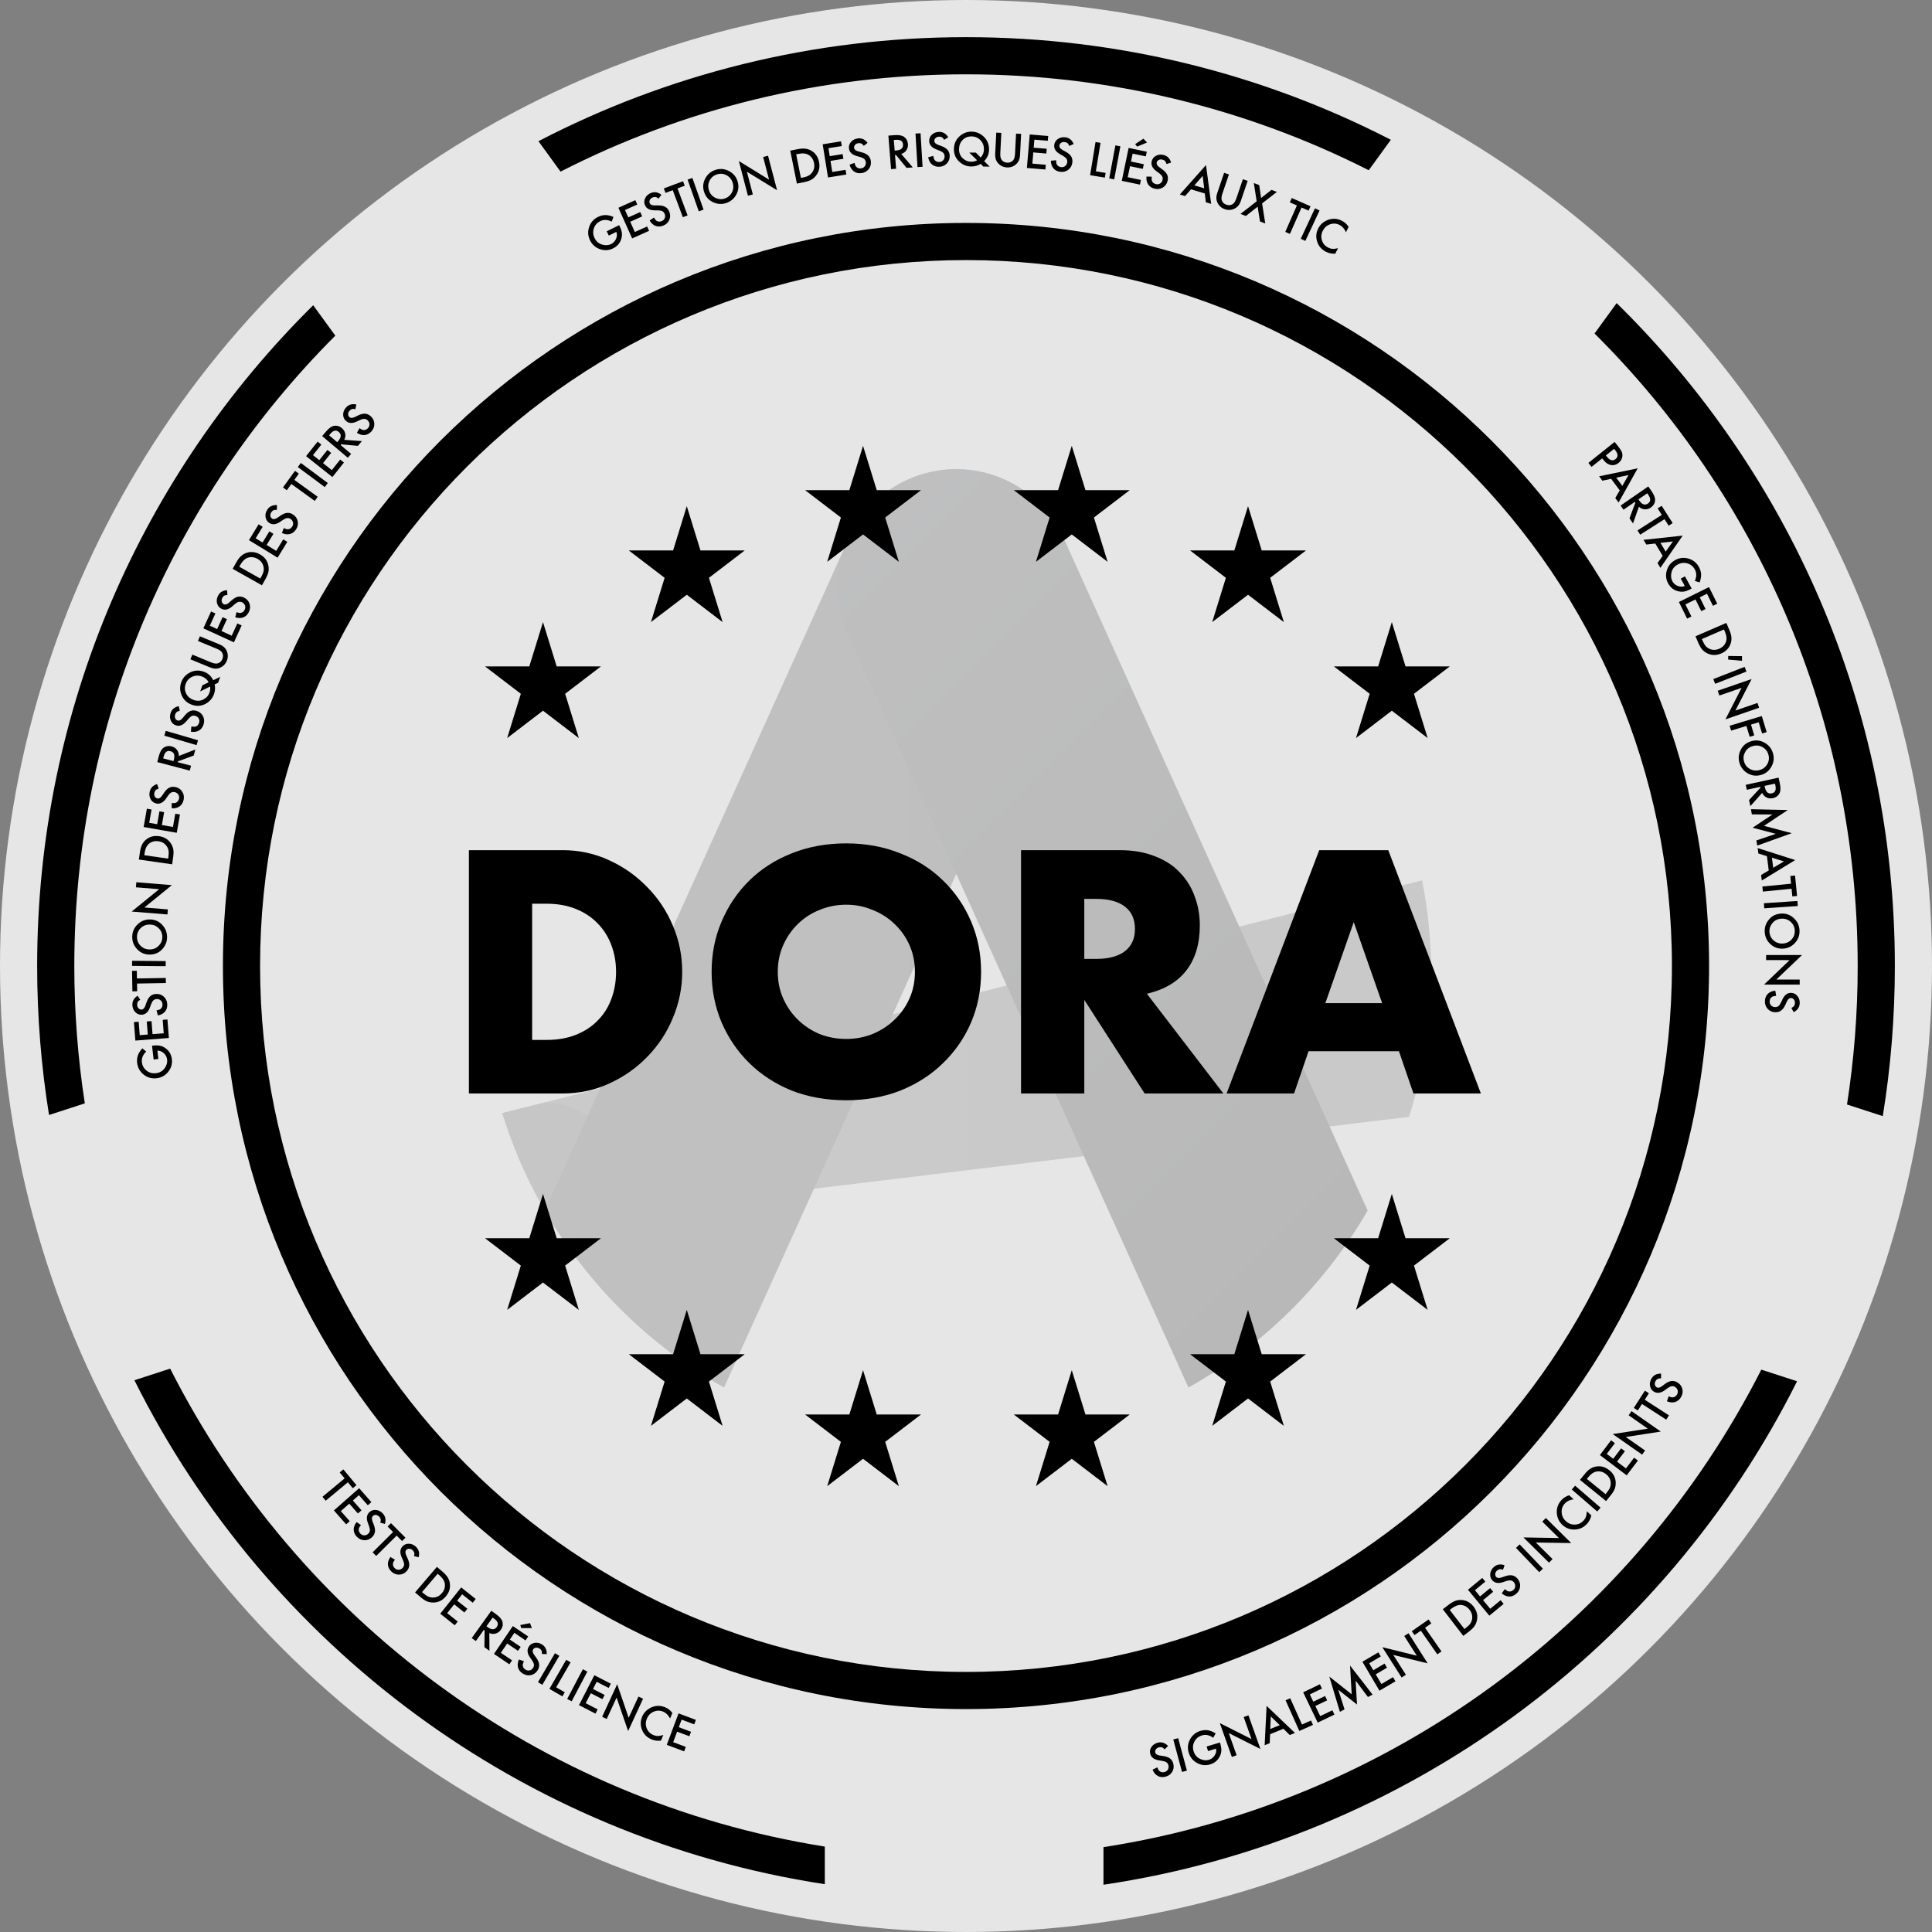 <svg xmlns="http://www.w3.org/2000/svg" width="350" height="350" viewBox="0 0 350 350" fill="none"><rect x="0" y="0" width="350" height="350" fill="#808080" stroke="none"/><circle opacity="0.8" cx="175" cy="175" r="175" fill="white"></circle><path d="M290.252 83.038L288.319 84.581L287.746 83.863L292.504 80.063L293.154 80.877C293.472 81.275 293.685 81.599 293.792 81.846C293.9 82.096 293.94 82.36 293.911 82.64C293.862 83.126 293.634 83.532 293.227 83.857C292.792 84.205 292.33 84.334 291.842 84.246C291.354 84.158 290.913 83.866 290.517 83.371L290.252 83.038ZM290.917 82.507L291.131 82.775C291.658 83.434 292.175 83.561 292.683 83.156C293.174 82.764 293.148 82.228 292.604 81.548L292.415 81.31L290.917 82.507ZM293.429 88.835L291.873 86.743L290.282 87.082L289.691 86.287L296.682 84.843L293.223 91.037L292.623 90.23L293.429 88.835ZM293.898 88.019L295.021 86.059L292.794 86.535L293.898 88.019ZM296.9 91.804L295.838 94.831L295.198 93.906L296.259 91.058L296.165 90.922L294.115 92.34L293.592 91.584L298.6 88.12L299.212 89.005C299.67 89.667 299.876 90.231 299.831 90.697C299.779 91.213 299.525 91.628 299.071 91.942C298.717 92.187 298.342 92.296 297.946 92.27C297.55 92.243 297.201 92.088 296.9 91.804ZM296.823 90.466L296.989 90.706C297.484 91.422 298.005 91.591 298.552 91.212C299.065 90.858 299.08 90.332 298.598 89.636L298.412 89.367L296.823 90.466ZM301.544 94.053L297.139 96.863L296.645 96.089L301.05 93.278L300.297 92.098L301.025 91.633L303.023 94.765L302.295 95.23L301.544 94.053ZM301.211 100.695L299.864 98.463L298.248 98.647L297.736 97.799L304.834 97.035L300.795 102.868L300.275 102.007L301.211 100.695ZM301.757 99.928L303.063 98.085L300.802 98.345L301.757 99.928ZM305.245 104.41L306.456 106.616L306.28 106.713C305.879 106.933 305.498 107.08 305.137 107.156C304.801 107.22 304.448 107.212 304.079 107.129C303.249 106.94 302.624 106.463 302.204 105.698C301.794 104.951 301.712 104.164 301.959 103.335C302.208 102.505 302.712 101.882 303.47 101.466C304.245 101.041 305.05 100.951 305.887 101.196C306.726 101.44 307.359 101.951 307.785 102.727C308.014 103.144 308.143 103.581 308.171 104.036C308.19 104.476 308.1 104.967 307.901 105.512L307.037 105.24C307.379 104.482 307.378 103.788 307.032 103.159C306.722 102.594 306.267 102.228 305.668 102.059C305.075 101.886 304.491 101.958 303.915 102.275C303.32 102.601 302.947 103.083 302.797 103.721C302.658 104.316 302.717 104.846 302.973 105.312C303.19 105.708 303.52 105.991 303.96 106.16C304.403 106.327 304.823 106.326 305.219 106.157L304.488 104.826L305.245 104.41ZM310.319 109.749L309.236 107.561L307.925 108.211L308.977 110.335L308.203 110.718L307.151 108.594L305.327 109.497L306.411 111.685L305.637 112.068L304.145 109.057L309.602 106.355L311.093 109.366L310.319 109.749ZM307.152 115.271L312.737 112.846L313.246 114.018C313.49 114.58 313.627 115.048 313.658 115.422C313.701 115.819 313.654 116.216 313.517 116.614C313.242 117.418 312.676 118.007 311.82 118.378C310.961 118.751 310.136 118.752 309.345 118.382C308.949 118.196 308.627 117.96 308.38 117.675C308.142 117.411 307.9 116.996 307.654 116.429L307.152 115.271ZM308.31 115.77L308.475 116.15C308.639 116.529 308.816 116.826 309.004 117.042C309.197 117.257 309.43 117.425 309.701 117.548C310.26 117.799 310.843 117.792 311.451 117.528C312.063 117.262 312.471 116.842 312.674 116.266C312.854 115.749 312.788 115.132 312.476 114.413L312.311 114.033L308.31 115.77ZM315.579 118.866L315.579 119.712L313.069 119.485L313.083 118.836L315.579 118.866ZM316.386 121.662L310.714 123.875L310.38 123.019L316.052 120.806L316.386 121.662ZM311.177 125.135L317.324 123.011L314.383 128.726L318.382 127.344L318.682 128.212L312.577 130.322L315.506 124.611L311.477 126.003L311.177 125.135ZM319.221 132.878L318.608 130.846L317.207 131.269L317.798 133.229L316.971 133.478L316.38 131.518L313.605 132.356L313.34 131.476L319.169 129.717L320.048 132.628L319.221 132.878ZM317.368 134.244C318.197 134.025 318.989 134.141 319.744 134.592C320.498 135.04 320.988 135.689 321.212 136.538C321.433 137.377 321.323 138.175 320.881 138.933C320.44 139.694 319.799 140.186 318.957 140.407C318.111 140.631 317.313 140.518 316.563 140.068C315.811 139.617 315.321 138.962 315.094 138.102C314.894 137.342 314.977 136.59 315.343 135.846C315.75 135.027 316.425 134.492 317.368 134.244ZM317.593 135.143C316.942 135.314 316.465 135.674 316.161 136.222C315.856 136.768 315.778 137.325 315.929 137.894C316.092 138.512 316.443 138.977 316.982 139.289C317.526 139.599 318.108 139.673 318.728 139.509C319.356 139.344 319.827 138.995 320.141 138.464C320.458 137.934 320.536 137.362 320.373 136.746C320.212 136.134 319.862 135.673 319.323 135.363C318.79 135.053 318.213 134.979 317.593 135.143ZM319.231 143.639L317.099 146.035L316.859 144.937L318.922 142.705L318.886 142.543L316.452 143.077L316.255 142.179L322.203 140.876L322.434 141.928C322.606 142.714 322.582 143.314 322.363 143.728C322.119 144.185 321.727 144.473 321.188 144.591C320.767 144.683 320.378 144.642 320.022 144.467C319.666 144.292 319.403 144.016 319.231 143.639ZM319.668 142.372L319.731 142.657C319.917 143.507 320.335 143.861 320.985 143.719C321.594 143.586 321.807 143.106 321.626 142.279L321.556 141.959L319.668 142.372ZM317.201 146.594L323.871 146.745L319.562 149.609L324.594 150.938L318.338 153.186L318.178 152.257L321.7 151.053L317.496 149.949L321.1 147.551L317.363 147.531L317.201 146.594ZM320.425 157.691L320.096 155.105L318.543 154.619L318.418 153.637L325.218 155.808L319.166 159.509L319.039 158.512L320.425 157.691ZM321.234 157.21L323.174 156.053L321.001 155.376L321.234 157.21ZM324.559 161.005L319.359 161.518L319.268 160.604L324.469 160.091L324.331 158.698L325.191 158.613L325.555 162.31L324.696 162.395L324.559 161.005ZM325.683 164.138L319.608 164.548L319.546 163.631L325.621 163.221L325.683 164.138ZM322.74 165.498C323.596 165.463 324.345 165.746 324.985 166.348C325.626 166.948 325.965 167.687 326.001 168.564C326.037 169.431 325.758 170.187 325.164 170.833C324.57 171.481 323.838 171.823 322.968 171.859C322.093 171.896 321.338 171.614 320.703 171.014C320.065 170.412 319.727 169.666 319.691 168.778C319.658 167.993 319.901 167.276 320.418 166.629C320.991 165.915 321.765 165.539 322.74 165.498ZM322.766 166.425C322.094 166.453 321.55 166.701 321.136 167.171C320.721 167.638 320.526 168.166 320.55 168.755C320.577 169.393 320.82 169.922 321.279 170.343C321.744 170.763 322.297 170.96 322.938 170.933C323.587 170.906 324.121 170.667 324.542 170.215C324.966 169.766 325.164 169.224 325.138 168.588C325.111 167.955 324.869 167.429 324.409 167.012C323.955 166.594 323.407 166.398 322.766 166.425ZM319.949 173.009L326.452 173.015L321.802 177.451L326.034 177.455L326.033 178.374L319.573 178.368L324.211 173.932L319.948 173.928L319.949 173.009ZM324.938 183.366L324.53 182.602C324.778 182.473 324.942 182.347 325.021 182.225C325.111 182.097 325.16 181.929 325.169 181.722C325.181 181.467 325.118 181.252 324.981 181.078C324.846 180.904 324.672 180.812 324.456 180.802C324.159 180.789 323.911 180.999 323.71 181.432L323.435 182.028C323.213 182.513 322.953 182.863 322.654 183.079C322.357 183.295 322 183.393 321.582 183.375C321.023 183.35 320.569 183.143 320.22 182.754C319.869 182.362 319.706 181.887 319.731 181.33C319.754 180.802 319.93 180.373 320.258 180.043C320.586 179.718 321.035 179.526 321.606 179.467L321.77 180.406C321.41 180.433 321.16 180.495 321.019 180.594C320.748 180.772 320.604 181.042 320.588 181.404C320.576 181.69 320.661 181.932 320.844 182.13C321.028 182.328 321.266 182.433 321.561 182.446C321.679 182.451 321.787 182.439 321.886 182.409C321.987 182.382 322.08 182.335 322.165 182.268C322.252 182.203 322.333 182.117 322.409 182.01C322.487 181.903 322.563 181.775 322.635 181.625L322.906 181.049C323.295 180.232 323.828 179.839 324.505 179.869C324.963 179.889 325.337 180.081 325.629 180.444C325.923 180.807 326.059 181.248 326.036 181.768C326.005 182.47 325.639 183.002 324.938 183.366Z" fill="black"></path><path d="M211.609 316.304L210.99 316.91C210.797 316.708 210.631 316.587 210.491 316.545C210.343 316.495 210.168 316.494 209.966 316.543C209.719 316.604 209.53 316.724 209.401 316.904C209.271 317.082 209.232 317.276 209.283 317.485C209.354 317.774 209.625 317.954 210.097 318.026L210.746 318.123C211.274 318.2 211.683 318.351 211.974 318.578C212.264 318.802 212.459 319.117 212.558 319.524C212.691 320.068 212.619 320.561 212.343 321.005C212.065 321.452 211.655 321.741 211.114 321.873C210.6 321.999 210.139 321.95 209.731 321.728C209.327 321.505 209.017 321.127 208.8 320.595L209.656 320.175C209.782 320.513 209.912 320.735 210.046 320.843C210.293 321.054 210.592 321.116 210.944 321.03C211.223 320.962 211.431 320.812 211.57 320.581C211.708 320.349 211.742 320.091 211.672 319.805C211.644 319.69 211.602 319.589 211.546 319.503C211.491 319.413 211.42 319.337 211.332 319.275C211.245 319.209 211.14 319.155 211.016 319.112C210.891 319.067 210.747 319.031 210.583 319.003L209.955 318.905C209.061 318.76 208.534 318.358 208.373 317.699C208.265 317.255 208.344 316.842 208.611 316.46C208.877 316.076 209.263 315.822 209.768 315.698C210.45 315.532 211.064 315.734 211.609 316.304ZM213.438 314.885L215.02 320.765L214.133 321.004L212.55 315.124L213.438 314.885ZM218.597 316.395L221.005 315.667L221.064 315.859C221.196 316.297 221.262 316.7 221.261 317.069C221.255 317.411 221.173 317.754 221.016 318.099C220.659 318.871 220.063 319.384 219.228 319.637C218.412 319.884 217.625 319.8 216.866 319.387C216.105 318.972 215.6 318.35 215.349 317.522C215.093 316.677 215.172 315.87 215.585 315.102C215.998 314.332 216.628 313.818 217.476 313.562C217.932 313.424 218.385 313.388 218.836 313.455C219.27 313.527 219.733 313.717 220.224 314.024L219.779 314.814C219.108 314.322 218.429 314.18 217.742 314.388C217.126 314.574 216.673 314.943 216.384 315.495C216.093 316.039 216.042 316.626 216.233 317.255C216.429 317.904 216.824 318.369 217.416 318.648C217.97 318.906 218.501 318.959 219.009 318.805C219.442 318.674 219.786 318.41 220.043 318.014C220.299 317.615 220.384 317.205 220.301 316.782L218.847 317.222L218.597 316.395ZM223.162 318.287L220.982 312.159L226.723 315.048L225.305 311.061L226.171 310.753L228.336 316.84L222.599 313.962L224.027 317.979L223.162 318.287ZM232.506 313.186L230.092 314.169L230.021 315.794L229.104 316.167L229.455 309.037L234.587 313.936L233.655 314.315L232.506 313.186ZM231.833 312.527L230.216 310.95L230.12 313.225L231.833 312.527ZM233.731 307.65L235.869 312.418L237.503 311.686L237.857 312.474L235.384 313.583L232.893 308.026L233.731 307.65ZM239.485 305.902L237.284 306.958L237.917 308.277L240.054 307.252L240.427 308.031L238.29 309.056L239.171 310.891L241.372 309.835L241.745 310.613L238.716 312.067L236.082 306.577L239.111 305.123L239.485 305.902ZM242.737 310.113L240.814 303.725L244.872 306.934L244.576 301.738L248.652 306.989L247.819 307.429L245.582 304.454L245.836 308.793L242.438 306.11L243.578 309.669L242.737 310.113ZM250.146 300.079L248.043 301.318L248.785 302.579L250.827 301.376L251.266 302.12L249.223 303.323L250.256 305.076L252.36 303.837L252.798 304.582L249.903 306.287L246.813 301.04L249.708 299.335L250.146 300.079ZM253.914 303.893L250.424 298.406L256.664 299.943L254.393 296.372L255.169 295.879L258.635 301.33L252.402 299.803L254.689 303.4L253.914 303.893ZM258.155 294.888L261.139 299.178L260.384 299.702L257.4 295.412L256.251 296.212L255.758 295.503L258.808 293.382L259.301 294.091L258.155 294.888ZM265.09 296.357L261.378 291.53L262.391 290.751C262.876 290.378 263.297 290.131 263.652 290.01C264.026 289.872 264.423 289.82 264.842 289.856C265.689 289.928 266.398 290.333 266.967 291.073C267.537 291.815 267.74 292.615 267.573 293.472C267.489 293.902 267.339 294.271 267.122 294.581C266.924 294.875 266.58 295.211 266.091 295.588L265.09 296.357ZM265.292 295.112L265.62 294.86C265.948 294.608 266.193 294.365 266.357 294.129C266.518 293.89 266.625 293.623 266.678 293.33C266.785 292.727 266.636 292.163 266.232 291.638C265.825 291.109 265.318 290.816 264.71 290.759C264.165 290.71 263.582 290.925 262.961 291.402L262.633 291.655L265.292 295.112ZM269.077 286.527L267.193 288.079L268.124 289.208L269.953 287.701L270.502 288.368L268.673 289.875L269.967 291.446L271.851 289.893L272.4 290.56L269.807 292.697L265.935 287.997L268.528 285.86L269.077 286.527ZM272.56 283.548L272.291 284.371C272.026 284.281 271.822 284.25 271.679 284.278C271.525 284.302 271.37 284.382 271.213 284.519C271.022 284.687 270.91 284.881 270.879 285.101C270.846 285.318 270.901 285.508 271.043 285.67C271.239 285.894 271.563 285.928 272.015 285.773L272.635 285.559C273.138 285.383 273.571 285.329 273.934 285.395C274.295 285.46 274.613 285.649 274.889 285.964C275.258 286.384 275.423 286.855 275.384 287.376C275.344 287.901 275.114 288.347 274.695 288.715C274.298 289.063 273.867 289.234 273.402 289.226C272.94 289.214 272.491 289.023 272.053 288.651L272.617 287.883C272.885 288.124 273.103 288.261 273.272 288.295C273.588 288.368 273.882 288.284 274.155 288.045C274.37 287.856 274.486 287.627 274.502 287.358C274.517 287.089 274.428 286.844 274.234 286.622C274.156 286.533 274.072 286.463 273.982 286.413C273.893 286.359 273.794 286.324 273.687 286.31C273.58 286.292 273.462 286.292 273.332 286.312C273.2 286.329 273.056 286.364 272.898 286.415L272.295 286.618C271.436 286.903 270.783 286.791 270.335 286.281C270.034 285.937 269.913 285.534 269.973 285.072C270.031 284.608 270.256 284.205 270.647 283.862C271.175 283.399 271.812 283.294 272.56 283.548ZM275.297 279.78L279.509 284.177L278.846 284.813L274.634 280.415L275.297 279.78ZM280.612 283.091L275.986 278.52L282.412 278.627L279.402 275.653L280.048 274.999L284.643 279.54L278.225 279.441L281.258 282.438L280.612 283.091ZM284.267 270.878L285.074 271.609C284.388 271.704 283.854 271.962 283.473 272.383C283.052 272.846 282.865 273.388 282.91 274.007C282.951 274.627 283.212 275.154 283.691 275.588C284.164 276.017 284.708 276.22 285.323 276.195C285.938 276.171 286.456 275.927 286.876 275.463C287.093 275.224 287.239 274.985 287.313 274.747C287.359 274.618 287.393 274.474 287.417 274.315C287.443 274.153 287.459 273.975 287.466 273.779L288.287 274.523C288.154 275.112 287.893 275.621 287.505 276.05C286.92 276.694 286.196 277.041 285.333 277.088C284.468 277.131 283.715 276.861 283.074 276.28C282.499 275.759 282.159 275.105 282.054 274.317C281.927 273.35 282.199 272.495 282.872 271.753C283.24 271.348 283.705 271.056 284.267 270.878ZM285.345 269.144L289.954 273.124L289.353 273.82L284.745 269.84L285.345 269.144ZM290.954 271.929L286.224 268.095L287.029 267.102C287.414 266.626 287.766 266.288 288.084 266.089C288.416 265.867 288.79 265.725 289.205 265.663C290.046 265.536 290.829 265.766 291.554 266.354C292.282 266.944 292.664 267.675 292.701 268.547C292.718 268.985 292.658 269.379 292.519 269.73C292.395 270.063 292.138 270.469 291.749 270.949L290.954 271.929ZM290.862 270.672L291.123 270.35C291.383 270.029 291.565 269.735 291.67 269.468C291.77 269.198 291.813 268.914 291.797 268.617C291.761 268.006 291.486 267.491 290.971 267.074C290.452 266.653 289.891 266.486 289.286 266.572C288.745 266.651 288.228 266.994 287.734 267.603L287.474 267.925L290.862 270.672ZM292.552 261.442L291.08 263.39L292.247 264.272L293.677 262.381L294.366 262.902L292.936 264.793L294.559 266.02L296.032 264.073L296.721 264.594L294.694 267.274L289.837 263.602L291.863 260.921L292.552 261.442ZM297.494 263.521L292.162 259.798L298.513 258.816L295.043 256.394L295.569 255.641L300.866 259.338L294.524 260.327L298.02 262.767L297.494 263.521ZM297.961 253.574L302.35 256.41L301.852 257.182L297.463 254.346L296.703 255.522L295.977 255.053L297.993 251.933L298.719 252.402L297.961 253.574ZM300.922 248.838L300.915 249.704C300.636 249.699 300.432 249.731 300.304 249.801C300.164 249.87 300.04 249.994 299.933 250.171C299.801 250.39 299.754 250.608 299.79 250.827C299.825 251.045 299.935 251.209 300.119 251.32C300.374 251.474 300.693 251.408 301.076 251.124L301.603 250.732C302.029 250.412 302.425 250.229 302.791 250.183C303.155 250.135 303.515 250.219 303.873 250.435C304.353 250.724 304.653 251.123 304.773 251.632C304.893 252.144 304.81 252.638 304.522 253.116C304.249 253.568 303.89 253.861 303.444 253.994C303.001 254.123 302.514 254.077 301.984 253.855L302.29 252.952C302.618 253.101 302.867 253.166 303.039 253.146C303.362 253.12 303.617 252.952 303.804 252.641C303.952 252.396 303.993 252.142 303.926 251.881C303.86 251.62 303.701 251.413 303.448 251.261C303.347 251.2 303.246 251.159 303.145 251.138C303.043 251.113 302.939 251.11 302.833 251.129C302.725 251.144 302.613 251.18 302.495 251.238C302.375 251.295 302.247 251.371 302.112 251.468L301.599 251.845C300.867 252.376 300.21 252.467 299.63 252.117C299.238 251.88 299.001 251.533 298.918 251.074C298.833 250.615 298.925 250.162 299.194 249.716C299.557 249.115 300.133 248.823 300.922 248.838Z" fill="black"></path><path d="M63.02 268.529L59.002 271.869L58.414 271.162L62.433 267.822L61.538 266.746L62.202 266.193L64.577 269.051L63.913 269.603L63.02 268.529ZM66.633 272.696L65.02 270.864L63.922 271.83L65.487 273.61L64.839 274.18L63.273 272.401L61.745 273.745L63.358 275.578L62.71 276.148L60.49 273.626L65.061 269.603L67.281 272.126L66.633 272.696ZM69.723 276.08L68.891 275.838C68.973 275.57 68.997 275.366 68.965 275.223C68.936 275.07 68.851 274.917 68.709 274.766C68.534 274.58 68.337 274.475 68.117 274.451C67.898 274.425 67.71 274.486 67.552 274.633C67.336 274.836 67.312 275.161 67.482 275.607L67.716 276.22C67.907 276.718 67.976 277.149 67.921 277.513C67.869 277.876 67.69 278.201 67.385 278.486C66.976 278.869 66.511 279.049 65.989 279.027C65.463 279.004 65.01 278.789 64.629 278.382C64.267 277.997 64.083 277.571 64.076 277.106C64.073 276.644 64.249 276.189 64.606 275.739L65.392 276.278C65.16 276.554 65.03 276.776 65.002 276.946C64.939 277.264 65.032 277.556 65.28 277.82C65.476 278.03 65.709 278.138 65.978 278.145C66.248 278.152 66.49 278.054 66.705 277.853C66.791 277.772 66.858 277.686 66.906 277.595C66.957 277.503 66.989 277.404 66.999 277.296C67.014 277.189 67.01 277.071 66.986 276.942C66.964 276.811 66.925 276.667 66.869 276.511L66.646 275.915C66.333 275.066 66.424 274.409 66.919 273.945C67.253 273.633 67.652 273.499 68.115 273.544C68.581 273.587 68.992 273.798 69.347 274.178C69.827 274.691 69.953 275.324 69.723 276.08ZM71.857 278.188L68.154 281.874L67.505 281.223L71.209 277.537L70.222 276.544L70.834 275.935L73.454 278.568L72.842 279.177L71.857 278.188ZM75.852 282.099L75.007 281.906C75.073 281.635 75.085 281.429 75.045 281.289C75.007 281.137 74.913 280.99 74.763 280.847C74.578 280.671 74.374 280.578 74.153 280.567C73.933 280.554 73.749 280.626 73.6 280.782C73.396 280.997 73.391 281.323 73.587 281.759L73.856 282.357C74.076 282.842 74.17 283.269 74.137 283.636C74.105 284.001 73.945 284.335 73.658 284.638C73.272 285.044 72.818 285.251 72.296 285.259C71.769 285.267 71.304 285.079 70.9 284.695C70.517 284.331 70.308 283.917 70.274 283.453C70.244 282.993 70.394 282.528 70.724 282.058L71.54 282.55C71.324 282.839 71.207 283.068 71.189 283.24C71.145 283.561 71.255 283.846 71.518 284.096C71.726 284.294 71.964 284.388 72.234 284.379C72.503 284.371 72.739 284.259 72.942 284.046C73.024 283.96 73.086 283.87 73.128 283.776C73.174 283.682 73.199 283.581 73.204 283.473C73.212 283.365 73.201 283.247 73.169 283.119C73.14 282.99 73.093 282.849 73.028 282.696L72.77 282.114C72.408 281.285 72.461 280.624 72.928 280.132C73.243 279.801 73.634 279.644 74.099 279.662C74.566 279.678 74.989 279.865 75.366 280.223C75.875 280.707 76.037 281.332 75.852 282.099ZM75.194 288.483L79.147 283.851L80.119 284.681C80.585 285.079 80.914 285.439 81.105 285.761C81.319 286.098 81.451 286.476 81.503 286.893C81.609 287.737 81.358 288.514 80.752 289.224C80.145 289.936 79.404 290.299 78.531 290.314C78.093 290.321 77.701 290.25 77.353 290.103C77.024 289.97 76.624 289.703 76.154 289.302L75.194 288.483ZM76.454 288.422L76.769 288.691C77.083 288.959 77.372 289.149 77.636 289.261C77.904 289.368 78.187 289.418 78.484 289.409C79.096 289.389 79.617 289.126 80.047 288.622C80.481 288.114 80.663 287.557 80.592 286.951C80.527 286.408 80.197 285.882 79.601 285.374L79.286 285.105L76.454 288.422ZM85.638 290.344L83.728 288.824L82.817 289.969L84.671 291.445L84.133 292.121L82.279 290.644L81.011 292.236L82.921 293.757L82.383 294.433L79.754 292.34L83.547 287.576L86.176 289.669L85.638 290.344ZM88.645 295.849L88.666 299.056L87.752 298.401L87.791 295.362L87.656 295.266L86.204 297.292L85.457 296.757L89.004 291.807L89.879 292.434C90.533 292.903 90.917 293.364 91.032 293.818C91.156 294.321 91.058 294.797 90.736 295.246C90.485 295.597 90.169 295.826 89.787 295.934C89.406 296.042 89.025 296.014 88.645 295.849ZM88.122 294.615L88.359 294.785C89.067 295.292 89.614 295.275 90.002 294.734C90.365 294.228 90.202 293.728 89.514 293.235L89.248 293.044L88.122 294.615ZM95.203 297.176L93.181 295.808L92.361 297.02L94.325 298.348L93.841 299.064L91.877 297.736L90.737 299.422L92.76 300.789L92.276 301.505L89.493 299.622L92.903 294.578L95.687 296.46L95.203 297.176ZM96.359 294.939L94.416 294.939L94.259 294.39L96.019 294.047L96.359 294.939ZM99.048 299.659L98.181 299.637C98.192 299.358 98.164 299.154 98.096 299.024C98.029 298.883 97.908 298.757 97.732 298.647C97.516 298.511 97.299 298.46 97.079 298.493C96.861 298.523 96.695 298.63 96.58 298.813C96.422 299.064 96.482 299.384 96.76 299.773L97.142 300.306C97.454 300.738 97.63 301.138 97.67 301.504C97.711 301.869 97.621 302.228 97.398 302.582C97.101 303.056 96.696 303.349 96.186 303.46C95.672 303.571 95.179 303.479 94.707 303.183C94.259 302.902 93.973 302.537 93.847 302.089C93.727 301.644 93.781 301.158 94.012 300.632L94.91 300.954C94.755 301.279 94.686 301.527 94.702 301.699C94.723 302.022 94.887 302.28 95.194 302.473C95.437 302.626 95.689 302.671 95.952 302.609C96.214 302.547 96.423 302.392 96.58 302.142C96.643 302.042 96.686 301.942 96.709 301.841C96.735 301.74 96.74 301.636 96.723 301.529C96.71 301.421 96.675 301.308 96.62 301.189C96.565 301.068 96.491 300.939 96.397 300.803L96.029 300.283C95.511 299.541 95.432 298.883 95.793 298.309C96.036 297.922 96.388 297.691 96.847 297.616C97.308 297.539 97.759 297.639 98.2 297.916C98.795 298.289 99.077 298.87 99.048 299.659ZM101.327 299.96L98.251 305.215L97.457 304.751L100.534 299.496L101.327 299.96ZM103.371 301.145L100.76 305.671L102.311 306.566L101.88 307.314L99.533 305.96L102.575 300.685L103.371 301.145ZM106.404 302.825L103.561 308.21L102.749 307.781L105.591 302.396L106.404 302.825ZM110.266 305.787L108.094 304.673L107.426 305.974L109.535 307.057L109.14 307.825L107.031 306.743L106.102 308.553L108.274 309.668L107.88 310.436L104.89 308.902L107.671 303.485L110.66 305.019L110.266 305.787ZM109.08 311.016L111.809 305.113L113.89 311.193L115.666 307.352L116.5 307.738L113.789 313.601L111.703 307.532L109.914 311.401L109.08 311.016ZM121.809 310.314L121.394 311.32C121.072 310.707 120.649 310.292 120.124 310.075C119.546 309.837 118.973 309.843 118.405 310.096C117.836 310.344 117.428 310.768 117.181 311.366C116.938 311.956 116.932 312.537 117.163 313.107C117.394 313.677 117.799 314.082 118.377 314.32C118.676 314.444 118.95 314.5 119.199 314.489C119.336 314.488 119.483 314.473 119.641 314.441C119.802 314.411 119.975 314.365 120.162 314.306L119.739 315.33C119.14 315.405 118.573 315.331 118.038 315.111C117.234 314.779 116.663 314.215 116.326 313.419C115.993 312.619 115.992 311.819 116.322 311.019C116.617 310.302 117.118 309.761 117.824 309.395C118.691 308.948 119.587 308.915 120.513 309.297C121.019 309.506 121.451 309.845 121.809 310.314ZM125.768 312.381L123.481 311.526L122.969 312.897L125.189 313.727L124.887 314.536L122.667 313.706L121.954 315.612L124.241 316.467L123.938 317.276L120.791 316.099L122.923 310.395L126.07 311.572L125.768 312.381Z" fill="black"></path><path d="M27.834 191.94L27.541 189.441L27.74 189.418C28.195 189.365 28.603 189.371 28.966 189.437C29.302 189.504 29.625 189.644 29.936 189.859C30.634 190.347 31.034 191.024 31.136 191.891C31.235 192.737 31.014 193.497 30.474 194.172C29.931 194.847 29.23 195.235 28.371 195.336C27.493 195.439 26.713 195.219 26.03 194.677C25.345 194.136 24.95 193.425 24.847 192.545C24.791 192.072 24.836 191.619 24.982 191.187C25.129 190.772 25.397 190.351 25.786 189.921L26.485 190.498C25.883 191.072 25.623 191.715 25.707 192.428C25.782 193.068 26.065 193.579 26.558 193.96C27.042 194.343 27.61 194.496 28.263 194.419C28.937 194.34 29.463 194.034 29.843 193.5C30.195 193 30.34 192.487 30.278 191.96C30.225 191.51 30.026 191.125 29.682 190.803C29.334 190.481 28.945 190.324 28.515 190.332L28.691 191.84L27.834 191.94ZM25.124 185.094L25.314 187.528L26.772 187.414L26.588 185.051L27.449 184.984L27.633 187.347L29.662 187.189L29.473 184.755L30.334 184.688L30.595 188.038L24.524 188.511L24.263 185.161L25.124 185.094ZM24.927 180.384L25.404 181.108C25.169 181.258 25.018 181.398 24.95 181.528C24.872 181.663 24.838 181.835 24.848 182.042C24.86 182.297 24.943 182.505 25.095 182.666C25.245 182.827 25.428 182.903 25.643 182.893C25.94 182.878 26.168 182.646 26.328 182.197L26.548 181.578C26.724 181.075 26.951 180.702 27.229 180.46C27.504 180.218 27.85 180.087 28.268 180.067C28.827 180.04 29.298 180.204 29.681 180.56C30.067 180.918 30.273 181.375 30.3 181.932C30.325 182.46 30.189 182.903 29.893 183.262C29.597 183.616 29.167 183.848 28.604 183.959L28.355 183.039C28.71 182.98 28.953 182.895 29.085 182.784C29.338 182.582 29.456 182.3 29.439 181.937C29.425 181.651 29.318 181.418 29.117 181.238C28.917 181.058 28.669 180.975 28.375 180.989C28.257 180.995 28.15 181.017 28.055 181.056C27.956 181.092 27.868 181.148 27.79 181.223C27.709 181.295 27.636 181.388 27.57 181.502C27.502 181.615 27.439 181.75 27.381 181.905L27.164 182.504C26.852 183.353 26.357 183.794 25.68 183.827C25.223 183.848 24.832 183.692 24.508 183.357C24.182 183.023 24.006 182.596 23.981 182.076C23.948 181.375 24.263 180.811 24.927 180.384ZM24.808 177.259L30.033 177.166L30.049 178.085L24.824 178.178L24.849 179.578L23.986 179.593L23.919 175.879L24.783 175.863L24.808 177.259ZM23.933 174.058L30.021 174.114L30.013 175.033L23.924 174.977L23.933 174.058ZM26.971 172.927C26.115 172.897 25.39 172.556 24.798 171.907C24.205 171.259 23.924 170.497 23.956 169.619C23.986 168.752 24.323 168.02 24.965 167.422C25.607 166.821 26.363 166.536 27.233 166.567C28.108 166.598 28.839 166.937 29.426 167.584C30.016 168.234 30.296 169.003 30.264 169.891C30.236 170.677 29.939 171.372 29.373 171.978C28.747 172.645 27.946 172.962 26.971 172.927ZM27.016 172.001C27.689 172.025 28.25 171.819 28.7 171.382C29.149 170.948 29.384 170.437 29.405 169.849C29.428 169.21 29.226 168.664 28.8 168.209C28.369 167.754 27.833 167.516 27.192 167.493C26.543 167.47 25.991 167.667 25.537 168.085C25.081 168.501 24.841 169.026 24.818 169.662C24.796 170.295 24.997 170.838 25.423 171.29C25.844 171.741 26.375 171.978 27.016 172.001ZM30.334 165.662L23.852 165.137L28.841 161.086L24.623 160.744L24.697 159.828L31.136 160.35L26.159 164.402L30.408 164.746L30.334 165.662ZM31.185 156.577L25.157 155.717L25.337 154.452C25.424 153.846 25.552 153.375 25.722 153.041C25.893 152.68 26.141 152.366 26.466 152.099C27.122 151.558 27.912 151.354 28.836 151.486C29.763 151.618 30.466 152.049 30.946 152.779C31.186 153.145 31.336 153.514 31.397 153.887C31.462 154.236 31.45 154.716 31.363 155.328L31.185 156.577ZM30.459 155.546L30.518 155.136C30.576 154.727 30.582 154.381 30.535 154.098C30.482 153.815 30.373 153.549 30.206 153.303C29.861 152.796 29.361 152.497 28.705 152.403C28.044 152.309 27.476 152.453 27.002 152.837C26.578 153.183 26.311 153.744 26.2 154.519L26.141 154.929L30.459 155.546ZM27.454 146.657L27.033 149.061L28.474 149.314L28.883 146.979L29.734 147.128L29.325 149.463L31.329 149.815L31.751 147.41L32.602 147.559L32.021 150.869L26.023 149.817L26.604 146.508L27.454 146.657ZM28.461 142.039L28.738 142.86C28.473 142.946 28.291 143.043 28.193 143.151C28.083 143.262 28.007 143.419 27.963 143.622C27.91 143.872 27.937 144.094 28.044 144.289C28.148 144.483 28.305 144.602 28.516 144.647C28.806 144.709 29.086 144.542 29.356 144.148L29.725 143.606C30.023 143.164 30.337 142.861 30.668 142.697C30.996 142.533 31.364 142.494 31.773 142.581C32.321 142.698 32.735 142.976 33.015 143.418C33.296 143.862 33.38 144.357 33.264 144.902C33.154 145.419 32.91 145.813 32.532 146.085C32.156 146.352 31.681 146.467 31.108 146.432L31.101 145.478C31.459 145.512 31.716 145.491 31.872 145.417C32.169 145.286 32.355 145.043 32.43 144.688C32.49 144.408 32.445 144.155 32.297 143.93C32.148 143.705 31.93 143.562 31.642 143.501C31.526 143.476 31.417 143.471 31.315 143.484C31.211 143.494 31.111 143.525 31.017 143.578C30.921 143.627 30.826 143.698 30.734 143.792C30.639 143.884 30.543 143.999 30.447 144.134L30.086 144.658C29.568 145.4 28.977 145.701 28.314 145.56C27.866 145.464 27.529 145.214 27.3 144.808C27.07 144.401 27.008 143.943 27.116 143.434C27.262 142.748 27.711 142.282 28.461 142.039ZM32.394 136.951L35.382 135.786L35.097 136.873L32.245 137.923L32.203 138.083L34.614 138.716L34.381 139.604L28.491 138.06L28.764 137.018C28.968 136.24 29.261 135.716 29.645 135.447C30.07 135.151 30.55 135.073 31.084 135.213C31.501 135.323 31.828 135.536 32.066 135.854C32.303 136.172 32.412 136.537 32.394 136.951ZM31.428 137.88L31.502 137.598C31.723 136.756 31.512 136.251 30.868 136.082C30.266 135.924 29.857 136.254 29.642 137.073L29.559 137.39L31.428 137.88ZM30.026 132.395L35.87 134.105L35.612 134.987L29.767 133.276L30.026 132.395ZM32.38 127.922L32.575 128.766C32.303 128.826 32.112 128.905 32.004 129.003C31.884 129.102 31.792 129.251 31.729 129.449C31.652 129.692 31.657 129.916 31.744 130.12C31.828 130.323 31.973 130.458 32.178 130.523C32.462 130.613 32.756 130.475 33.063 130.109L33.484 129.605C33.824 129.195 34.166 128.924 34.511 128.794C34.854 128.663 35.224 128.661 35.623 128.787C36.156 128.957 36.541 129.275 36.776 129.741C37.013 130.211 37.047 130.712 36.878 131.243C36.718 131.747 36.437 132.115 36.034 132.349C35.633 132.577 35.15 132.645 34.583 132.554L34.669 131.604C35.023 131.673 35.281 131.677 35.443 131.619C35.751 131.518 35.96 131.294 36.07 130.949C36.156 130.676 36.137 130.42 36.011 130.181C35.886 129.943 35.683 129.779 35.402 129.69C35.289 129.654 35.181 129.637 35.078 129.641C34.974 129.64 34.872 129.662 34.772 129.705C34.672 129.744 34.571 129.806 34.469 129.89C34.366 129.973 34.26 130.077 34.151 130.202L33.74 130.688C33.151 131.376 32.534 131.617 31.888 131.411C31.452 131.273 31.14 130.99 30.953 130.564C30.763 130.137 30.747 129.675 30.905 129.179C31.117 128.51 31.609 128.091 32.38 127.922ZM39.898 122.617L39.505 123.704L38.883 123.987C39.018 124.575 38.979 125.162 38.768 125.748C38.494 126.507 37.993 127.089 37.267 127.491C36.469 127.928 35.63 127.987 34.75 127.669C33.886 127.358 33.276 126.795 32.919 125.981C32.572 125.191 32.543 124.395 32.833 123.594C33.095 122.867 33.575 122.303 34.273 121.904C35.111 121.424 36.004 121.355 36.951 121.696C37.693 121.964 38.254 122.475 38.633 123.23L39.898 122.617ZM36.669 124.14L37.796 123.607C37.547 123.104 37.142 122.751 36.581 122.548C35.965 122.326 35.376 122.344 34.813 122.602C34.25 122.86 33.86 123.292 33.641 123.898C33.42 124.511 33.445 125.091 33.718 125.636C33.987 126.184 34.438 126.572 35.072 126.8C35.69 127.023 36.27 127 36.811 126.732C37.371 126.45 37.75 126.035 37.948 125.486C38.083 125.113 38.12 124.744 38.058 124.381L36.266 125.256L36.669 124.14ZM34.843 118.588L38.233 119.989C38.717 120.188 39.103 120.255 39.392 120.19C39.812 120.087 40.111 119.822 40.288 119.395C40.465 118.965 40.441 118.565 40.215 118.196C40.064 117.949 39.743 117.723 39.252 117.521L35.862 116.121L36.213 115.271L39.837 116.768C40.429 117.013 40.842 117.399 41.073 117.927C41.329 118.519 41.332 119.118 41.082 119.723C40.832 120.328 40.408 120.749 39.81 120.985C39.273 121.196 38.709 121.179 38.116 120.934L34.492 119.438L34.843 118.588ZM39.024 111.131L38.009 113.351L39.339 113.96L40.325 111.804L41.11 112.163L40.125 114.319L41.975 115.165L42.991 112.945L43.776 113.304L42.379 116.36L36.841 113.828L38.238 110.772L39.024 111.131ZM41.134 106.918L41.2 107.782C40.922 107.8 40.721 107.849 40.599 107.93C40.466 108.01 40.353 108.144 40.261 108.33C40.148 108.559 40.12 108.781 40.175 108.996C40.228 109.209 40.351 109.364 40.544 109.459C40.811 109.591 41.123 109.498 41.481 109.183L41.973 108.748C42.37 108.393 42.75 108.177 43.11 108.1C43.468 108.021 43.835 108.074 44.21 108.259C44.712 108.507 45.044 108.879 45.207 109.376C45.371 109.876 45.33 110.376 45.083 110.876C44.849 111.35 44.516 111.672 44.083 111.842C43.652 112.008 43.164 112.003 42.617 111.827L42.845 110.902C43.184 111.022 43.438 111.066 43.608 111.032C43.927 110.978 44.167 110.789 44.328 110.463C44.454 110.206 44.474 109.951 44.385 109.696C44.297 109.441 44.121 109.249 43.856 109.118C43.75 109.066 43.646 109.034 43.544 109.021C43.44 109.006 43.336 109.011 43.232 109.039C43.126 109.063 43.017 109.109 42.904 109.177C42.789 109.243 42.669 109.33 42.542 109.438L42.063 109.857C41.379 110.448 40.732 110.594 40.124 110.294C39.713 110.092 39.448 109.766 39.327 109.316C39.203 108.865 39.256 108.406 39.487 107.939C39.797 107.31 40.346 106.969 41.134 106.918ZM47.455 106.031L42.146 103.05L42.772 101.936C43.072 101.402 43.361 101.009 43.641 100.759C43.93 100.485 44.275 100.282 44.675 100.15C45.482 99.883 46.293 99.978 47.106 100.435C47.923 100.893 48.422 101.549 48.606 102.403C48.697 102.832 48.704 103.23 48.626 103.6C48.56 103.949 48.376 104.392 48.073 104.931L47.455 106.031ZM47.152 104.807L47.355 104.446C47.557 104.086 47.687 103.766 47.745 103.485C47.799 103.202 47.793 102.915 47.727 102.624C47.588 102.028 47.23 101.567 46.653 101.243C46.07 100.916 45.489 100.846 44.908 101.032C44.387 101.201 43.935 101.627 43.552 102.31L43.349 102.671L47.152 104.807ZM47.588 95.435L46.315 97.518L47.563 98.281L48.799 96.258L49.536 96.709L48.3 98.731L50.036 99.793L51.31 97.71L52.047 98.16L50.294 101.027L45.099 97.852L46.851 94.984L47.588 95.435ZM50.185 91.504L50.148 92.369C49.87 92.354 49.665 92.379 49.534 92.445C49.392 92.509 49.264 92.628 49.151 92.802C49.011 93.015 48.956 93.232 48.986 93.452C49.013 93.671 49.116 93.839 49.297 93.956C49.546 94.119 49.867 94.064 50.26 93.793L50.8 93.421C51.237 93.116 51.64 92.946 52.007 92.913C52.372 92.878 52.729 92.974 53.08 93.203C53.549 93.509 53.834 93.918 53.937 94.43C54.039 94.946 53.939 95.438 53.634 95.904C53.346 96.347 52.976 96.627 52.526 96.745C52.078 96.858 51.594 96.795 51.072 96.555L51.409 95.663C51.731 95.823 51.979 95.897 52.151 95.883C52.474 95.868 52.735 95.709 52.933 95.405C53.09 95.165 53.14 94.913 53.082 94.65C53.025 94.386 52.873 94.174 52.626 94.013C52.527 93.949 52.428 93.904 52.327 93.88C52.226 93.852 52.122 93.845 52.015 93.86C51.907 93.871 51.794 93.904 51.674 93.957C51.552 94.01 51.422 94.082 51.283 94.174L50.758 94.532C50.007 95.038 49.348 95.106 48.78 94.735C48.397 94.485 48.172 94.13 48.105 93.669C48.036 93.206 48.144 92.757 48.428 92.321C48.812 91.733 49.398 91.461 50.185 91.504ZM53.321 86.936L57.554 90L57.016 90.744L52.782 87.681L51.962 88.815L51.262 88.308L53.44 85.299L54.139 85.805L53.321 86.936ZM54.498 83.872L59.386 87.504L58.838 88.241L53.95 84.61L54.498 83.872ZM58.215 80.541L56.697 82.452L57.842 83.363L59.317 81.507L59.993 82.044L58.519 83.9L60.112 85.166L61.63 83.254L62.307 83.792L60.217 86.422L55.449 82.635L57.539 80.004L58.215 80.541ZM62.364 79.681L65.562 79.914L64.838 80.773L61.811 80.495L61.704 80.621L63.609 82.229L63.016 82.931L58.363 79.004L59.057 78.181C59.576 77.566 60.066 77.22 60.528 77.141C61.04 77.057 61.506 77.193 61.928 77.549C62.258 77.827 62.462 78.161 62.539 78.55C62.617 78.939 62.558 79.316 62.364 79.681ZM61.092 80.105L61.281 79.882C61.842 79.217 61.868 78.67 61.36 78.241C60.884 77.839 60.373 77.962 59.827 78.609L59.615 78.859L61.092 80.105ZM64.554 73.275L64.385 74.124C64.112 74.066 63.906 74.06 63.767 74.104C63.616 74.146 63.472 74.244 63.333 74.399C63.162 74.588 63.075 74.794 63.07 75.016C63.063 75.236 63.14 75.418 63.3 75.562C63.521 75.761 63.847 75.756 64.277 75.549L64.868 75.263C65.347 75.029 65.77 74.923 66.138 74.946C66.504 74.968 66.843 75.118 67.154 75.397C67.57 75.771 67.79 76.219 67.812 76.741C67.835 77.267 67.66 77.737 67.288 78.152C66.935 78.545 66.527 78.765 66.064 78.812C65.604 78.856 65.135 78.719 64.656 78.402L65.126 77.573C65.42 77.78 65.653 77.891 65.825 77.904C66.147 77.939 66.429 77.821 66.672 77.551C66.863 77.338 66.951 77.097 66.935 76.828C66.918 76.559 66.801 76.326 66.582 76.129C66.493 76.05 66.402 75.99 66.307 75.951C66.211 75.908 66.109 75.885 66.001 75.883C65.893 75.878 65.776 75.893 65.649 75.928C65.52 75.96 65.381 76.012 65.23 76.081L64.656 76.355C63.836 76.74 63.175 76.706 62.67 76.252C62.33 75.947 62.162 75.561 62.167 75.095C62.169 74.628 62.345 74.2 62.693 73.813C63.162 73.291 63.782 73.111 64.554 73.275Z" fill="black"></path><path d="M109.913 41.903L112.169 40.789L112.258 40.97C112.46 41.38 112.591 41.767 112.651 42.131C112.701 42.469 112.676 42.822 112.578 43.187C112.353 44.008 111.849 44.611 111.066 44.997C110.302 45.374 109.512 45.422 108.695 45.139C107.877 44.853 107.276 44.323 106.893 43.547C106.502 42.755 106.448 41.947 106.73 41.121C107.01 40.294 107.548 39.684 108.342 39.292C108.769 39.081 109.21 38.972 109.667 38.964C110.106 38.963 110.594 39.075 111.129 39.297L110.819 40.149C110.077 39.774 109.384 39.745 108.74 40.063C108.163 40.348 107.777 40.786 107.582 41.378C107.384 41.962 107.43 42.55 107.721 43.139C108.021 43.747 108.487 44.141 109.117 44.319C109.705 44.483 110.238 44.448 110.714 44.212C111.119 44.012 111.416 43.696 111.604 43.263C111.791 42.828 111.808 42.408 111.656 42.006L110.295 42.678L109.913 41.903ZM115.45 37.051L113.222 38.049L113.82 39.384L115.983 38.416L116.336 39.204L114.173 40.173L115.004 42.03L117.232 41.032L117.585 41.821L114.519 43.194L112.03 37.636L115.097 36.263L115.45 37.051ZM119.827 35.288L119.304 35.979C119.084 35.808 118.901 35.712 118.756 35.692C118.603 35.664 118.43 35.69 118.238 35.768C118.002 35.865 117.833 36.012 117.732 36.209C117.63 36.405 117.62 36.602 117.702 36.801C117.814 37.077 118.11 37.214 118.587 37.215L119.243 37.215C119.776 37.212 120.204 37.301 120.525 37.482C120.845 37.661 121.084 37.944 121.243 38.331C121.455 38.849 121.458 39.348 121.251 39.827C121.042 40.31 120.68 40.658 120.164 40.869C119.675 41.069 119.212 41.09 118.775 40.931C118.342 40.77 117.98 40.442 117.686 39.949L118.47 39.406C118.645 39.721 118.806 39.922 118.955 40.009C119.23 40.18 119.536 40.197 119.871 40.06C120.137 39.951 120.32 39.772 120.423 39.523C120.525 39.273 120.521 39.013 120.409 38.74C120.364 38.631 120.308 38.537 120.239 38.46C120.172 38.38 120.09 38.315 119.994 38.267C119.899 38.215 119.786 38.177 119.657 38.153C119.527 38.127 119.379 38.112 119.213 38.109L118.577 38.105C117.672 38.095 117.091 37.776 116.834 37.148C116.661 36.725 116.677 36.305 116.884 35.888C117.09 35.468 117.434 35.16 117.916 34.962C118.566 34.696 119.203 34.805 119.827 35.288ZM122.736 34.133L124.565 39.028L123.704 39.35L121.875 34.455L120.563 34.945L120.261 34.136L123.741 32.836L124.043 33.645L122.736 34.133ZM125.434 32.236L127.457 37.979L126.59 38.284L124.567 32.541L125.434 32.236ZM127.535 34.71C127.278 33.892 127.357 33.096 127.772 32.321C128.184 31.546 128.81 31.027 129.647 30.764C130.475 30.504 131.278 30.577 132.056 30.983C132.836 31.388 133.357 32.006 133.618 32.836C133.88 33.672 133.804 34.474 133.39 35.243C132.974 36.016 132.342 36.536 131.495 36.802C130.745 37.038 129.99 36.99 129.23 36.658C128.392 36.29 127.827 35.641 127.535 34.71ZM128.422 34.444C128.624 35.086 129.006 35.546 129.567 35.824C130.126 36.103 130.686 36.155 131.248 35.978C131.858 35.787 132.306 35.414 132.592 34.861C132.877 34.303 132.924 33.718 132.731 33.106C132.537 32.487 132.167 32.033 131.621 31.744C131.077 31.452 130.502 31.401 129.895 31.592C129.29 31.782 128.846 32.153 128.562 32.705C128.277 33.252 128.23 33.831 128.422 34.444ZM135.497 35.462L133.849 29.171L139.322 32.54L138.25 28.447L139.139 28.214L140.776 34.463L135.306 31.105L136.386 35.229L135.497 35.462ZM144.363 33.261L143.162 27.291L144.415 27.039C145.016 26.918 145.502 26.882 145.874 26.931C146.271 26.971 146.649 27.101 147.01 27.318C147.739 27.756 148.195 28.432 148.379 29.347C148.564 30.265 148.392 31.072 147.864 31.768C147.599 32.116 147.301 32.381 146.971 32.563C146.663 32.74 146.206 32.89 145.6 33.012L144.363 33.261ZM145.094 32.233L145.5 32.151C145.904 32.07 146.232 31.959 146.483 31.82C146.733 31.676 146.947 31.485 147.124 31.245C147.486 30.751 147.601 30.18 147.471 29.53C147.339 28.875 147.013 28.388 146.493 28.069C146.025 27.785 145.408 27.72 144.64 27.875L144.234 27.957L145.094 32.233ZM152.491 26.46L150.08 26.848L150.313 28.292L152.653 27.916L152.79 28.769L150.45 29.145L150.773 31.154L153.183 30.767L153.32 31.619L150.003 32.153L149.036 26.141L152.354 25.608L152.491 26.46ZM157.17 25.881L156.487 26.415C156.318 26.193 156.166 26.053 156.031 25.997C155.89 25.93 155.717 25.91 155.511 25.937C155.258 25.97 155.057 26.069 154.909 26.234C154.76 26.396 154.7 26.585 154.728 26.798C154.766 27.093 155.016 27.302 155.477 27.425L156.111 27.593C156.627 27.727 157.017 27.923 157.281 28.181C157.545 28.436 157.704 28.77 157.758 29.185C157.83 29.74 157.704 30.223 157.381 30.634C157.056 31.047 156.617 31.29 156.064 31.361C155.54 31.429 155.087 31.331 154.705 31.065C154.328 30.798 154.062 30.389 153.905 29.836L154.802 29.513C154.89 29.862 154.994 30.098 155.116 30.22C155.338 30.456 155.629 30.551 155.988 30.504C156.273 30.467 156.496 30.341 156.659 30.127C156.822 29.912 156.885 29.659 156.847 29.367C156.832 29.249 156.801 29.145 156.754 29.053C156.71 28.958 156.648 28.874 156.567 28.802C156.488 28.728 156.389 28.663 156.271 28.606C156.152 28.547 156.012 28.495 155.853 28.45L155.239 28.283C154.367 28.041 153.887 27.584 153.8 26.911C153.741 26.457 153.865 26.055 154.172 25.705C154.479 25.353 154.89 25.143 155.407 25.076C156.103 24.985 156.69 25.254 157.17 25.881ZM163.272 27.889L165.358 30.326L164.237 30.415L162.305 28.069L162.14 28.082L162.339 30.567L161.423 30.64L160.938 24.57L162.011 24.485C162.813 24.421 163.404 24.525 163.785 24.798C164.204 25.102 164.436 25.529 164.48 26.079C164.515 26.509 164.421 26.889 164.199 27.218C163.978 27.547 163.669 27.77 163.272 27.889ZM162.076 27.284L162.367 27.261C163.235 27.192 163.642 26.826 163.589 26.163C163.539 25.541 163.093 25.265 162.249 25.332L161.922 25.358L162.076 27.284ZM166.766 24.138L167.131 30.216L166.214 30.271L165.848 24.193L166.766 24.138ZM171.783 24.865L171.052 25.33C170.905 25.093 170.767 24.939 170.639 24.869C170.505 24.789 170.334 24.753 170.126 24.759C169.872 24.767 169.662 24.846 169.499 24.996C169.335 25.143 169.256 25.325 169.263 25.54C169.273 25.837 169.501 26.069 169.948 26.237L170.563 26.466C171.063 26.65 171.432 26.883 171.67 27.165C171.908 27.444 172.033 27.793 172.046 28.21C172.064 28.77 171.892 29.239 171.53 29.616C171.166 29.995 170.705 30.194 170.148 30.212C169.62 30.228 169.179 30.086 168.825 29.784C168.476 29.482 168.251 29.048 168.149 28.483L169.072 28.249C169.126 28.605 169.207 28.85 169.316 28.983C169.514 29.24 169.794 29.363 170.157 29.351C170.443 29.342 170.678 29.239 170.861 29.041C171.044 28.843 171.131 28.597 171.122 28.303C171.118 28.184 171.098 28.077 171.06 27.981C171.026 27.882 170.972 27.793 170.898 27.714C170.827 27.632 170.735 27.557 170.623 27.49C170.51 27.42 170.377 27.354 170.222 27.293L169.627 27.067C168.783 26.742 168.35 26.24 168.329 25.562C168.314 25.104 168.477 24.716 168.817 24.398C169.157 24.077 169.587 23.908 170.107 23.892C170.809 23.87 171.367 24.194 171.783 24.865ZM179.291 30.183L178.135 30.175L177.661 29.683C177.151 30.006 176.585 30.166 175.962 30.162C175.155 30.157 174.44 29.879 173.818 29.328C173.141 28.722 172.805 27.951 172.811 27.015C172.817 26.097 173.143 25.334 173.791 24.726C174.421 24.135 175.161 23.843 176.013 23.848C176.786 23.853 177.477 24.117 178.087 24.642C178.819 25.272 179.182 26.091 179.176 27.098C179.171 27.887 178.876 28.585 178.291 29.194L179.291 30.183ZM176.778 27.647L177.656 28.532C178.048 28.129 178.246 27.63 178.249 27.033C178.253 26.378 178.04 25.829 177.609 25.384C177.178 24.94 176.64 24.716 175.996 24.712C175.344 24.708 174.806 24.925 174.383 25.364C173.957 25.801 173.742 26.355 173.738 27.028C173.733 27.686 173.948 28.225 174.382 28.645C174.834 29.079 175.352 29.298 175.936 29.302C176.333 29.304 176.692 29.216 177.014 29.037L175.591 27.64L176.778 27.647ZM181.4 24.072L181.215 27.735C181.188 28.258 181.254 28.644 181.413 28.894C181.65 29.256 182 29.449 182.462 29.472C182.927 29.496 183.295 29.339 183.567 29.003C183.75 28.778 183.855 28.4 183.881 27.87L184.066 24.207L184.984 24.253L184.786 28.168C184.754 28.809 184.528 29.326 184.108 29.721C183.635 30.161 183.072 30.364 182.418 30.331C181.765 30.298 181.226 30.039 180.803 29.554C180.425 29.119 180.252 28.581 180.284 27.941L180.482 24.026L181.4 24.072ZM189.82 25.5L187.387 25.296L187.265 26.754L189.626 26.952L189.554 27.813L187.192 27.614L187.021 29.642L189.454 29.847L189.382 30.707L186.033 30.426L186.544 24.358L189.892 24.64L189.82 25.5ZM194.508 26.085L193.715 26.436C193.605 26.179 193.492 26.006 193.376 25.918C193.255 25.819 193.092 25.758 192.886 25.733C192.632 25.703 192.414 25.749 192.229 25.873C192.045 25.994 191.941 26.162 191.915 26.376C191.88 26.671 192.071 26.934 192.488 27.167L193.062 27.486C193.529 27.742 193.859 28.028 194.052 28.342C194.245 28.654 194.317 29.017 194.267 29.433C194.201 29.989 193.961 30.426 193.547 30.745C193.13 31.066 192.645 31.193 192.091 31.127C191.566 31.064 191.152 30.858 190.847 30.506C190.547 30.155 190.389 29.693 190.373 29.119L191.321 29.026C191.321 29.386 191.364 29.64 191.453 29.788C191.609 30.071 191.868 30.235 192.228 30.278C192.513 30.311 192.76 30.244 192.971 30.076C193.182 29.908 193.305 29.678 193.34 29.385C193.354 29.268 193.349 29.159 193.327 29.058C193.307 28.955 193.267 28.859 193.206 28.77C193.149 28.678 193.069 28.591 192.968 28.507C192.867 28.421 192.744 28.336 192.601 28.253L192.046 27.94C191.26 27.492 190.908 26.931 190.988 26.257C191.042 25.803 191.261 25.444 191.645 25.18C192.029 24.913 192.479 24.811 192.996 24.872C193.693 24.955 194.197 25.36 194.508 26.085ZM199.372 25.878L198.529 31.035L200.296 31.324L200.156 32.176L197.483 31.739L198.465 25.73L199.372 25.878ZM202.967 26.505L201.848 32.49L200.945 32.321L202.064 26.336L202.967 26.505ZM207.576 28.328L205.186 27.832L204.888 29.264L207.209 29.747L207.033 30.592L204.712 30.11L204.299 32.102L206.689 32.599L206.513 33.445L203.223 32.761L204.462 26.799L207.752 27.483L207.576 28.328ZM207.795 25.82L205.998 26.559L205.644 26.11L207.142 25.125L207.795 25.82ZM212.155 29.457L211.327 29.712C211.248 29.444 211.156 29.26 211.05 29.159C210.942 29.046 210.787 28.966 210.585 28.917C210.337 28.858 210.114 28.879 209.917 28.98C209.72 29.079 209.596 29.233 209.546 29.442C209.477 29.731 209.636 30.016 210.023 30.295L210.555 30.679C210.989 30.988 211.284 31.311 211.438 31.645C211.594 31.977 211.623 32.347 211.525 32.753C211.394 33.298 211.105 33.704 210.656 33.972C210.205 34.242 209.708 34.312 209.166 34.182C208.652 34.059 208.264 33.804 208.002 33.42C207.746 33.036 207.643 32.559 207.694 31.987L208.647 32.005C208.604 32.362 208.618 32.62 208.688 32.777C208.811 33.077 209.049 33.27 209.401 33.354C209.68 33.421 209.934 33.383 210.163 33.241C210.392 33.099 210.54 32.884 210.609 32.598C210.637 32.483 210.645 32.374 210.635 32.272C210.628 32.167 210.599 32.067 210.549 31.971C210.502 31.873 210.433 31.777 210.342 31.682C210.252 31.585 210.141 31.486 210.008 31.387L209.494 31.012C208.765 30.474 208.481 29.876 208.639 29.216C208.746 28.772 209.005 28.441 209.417 28.223C209.83 28.003 210.289 27.954 210.795 28.076C211.478 28.24 211.931 28.7 212.155 29.457ZM218.26 35.044L215.762 34.298L214.689 35.521L213.74 35.237L218.479 29.898L219.412 36.931L218.449 36.644L218.26 35.044ZM218.148 34.109L217.875 31.866L216.375 33.58L218.148 34.109ZM222.631 31.602L221.45 35.074C221.281 35.569 221.239 35.959 221.323 36.243C221.451 36.657 221.735 36.938 222.173 37.087C222.613 37.237 223.011 37.187 223.365 36.938C223.602 36.772 223.806 36.437 223.977 35.934L225.159 32.462L226.029 32.758L224.766 36.469C224.559 37.077 224.2 37.513 223.688 37.777C223.113 38.07 222.516 38.111 221.896 37.901C221.276 37.69 220.829 37.293 220.555 36.711C220.311 36.189 220.292 35.624 220.498 35.017L221.761 31.306L222.631 31.602ZM227.659 36.47L227.142 33.155L228.117 33.531L228.46 35.874L230.343 34.391L231.325 34.77L228.642 36.849L229.214 40.482L228.253 40.111L227.834 37.451L225.7 39.126L224.729 38.751L227.659 36.47ZM235.788 37.594L233.682 42.377L232.841 42.007L234.947 37.224L233.665 36.66L234.013 35.869L237.413 37.367L237.065 38.157L235.788 37.594ZM239.051 38.128L236.474 43.645L235.642 43.257L238.218 37.739L239.051 38.128ZM244.319 41.1L243.833 42.074C243.556 41.44 243.164 40.995 242.655 40.742C242.096 40.462 241.524 40.428 240.939 40.639C240.354 40.846 239.917 41.24 239.628 41.818C239.343 42.39 239.295 42.968 239.485 43.554C239.674 44.139 240.049 44.572 240.609 44.851C240.898 44.996 241.168 45.071 241.417 45.078C241.553 45.087 241.702 45.082 241.861 45.062C242.024 45.043 242.2 45.011 242.391 44.965L241.896 45.956C241.292 45.987 240.732 45.873 240.215 45.615C239.436 45.227 238.907 44.623 238.628 43.805C238.353 42.983 238.409 42.185 238.795 41.411C239.142 40.718 239.68 40.213 240.41 39.899C241.307 39.515 242.203 39.547 243.099 39.994C243.589 40.238 243.995 40.607 244.319 41.1Z" fill="black"></path><g opacity="0.2"><path d="M259.27 176.301C259.27 185.374 257.866 194.117 255.263 202.326L99.78 221.105C96.089 215.07 93.123 208.545 91 201.651L257.625 159.486C258.704 164.924 259.27 170.548 259.27 176.301Z" fill="url(#paint0_linear_447_3039)"></path><path d="M124.792 247.404C108.876 236.54 96.796 220.471 91 201.649C93.144 201.101 95.713 200.464 98.771 199.727C101.313 199.727 103.714 200.488 105.662 201.744C107.611 203.002 109.106 204.757 109.837 206.745L124.792 247.404Z" fill="url(#paint1_linear_447_3039)"></path><path d="M192.725 115.208L131.168 251.362C117.683 243.789 106.446 232.687 98.71 219.306L153.743 97.582C154.758 95.339 156.111 93.354 157.718 91.663C161.768 87.398 167.414 85 173.247 85C176.196 85 179.19 85.611 182.05 86.906C184.651 88.082 186.9 89.713 188.75 91.661C194.56 97.78 196.418 107.044 192.725 115.208Z" fill="url(#paint2_linear_447_3039)"></path><path d="M247.761 219.309C240.025 232.689 228.787 243.791 215.301 251.365L153.744 115.208C150.054 107.044 151.912 97.784 157.721 91.663C159.571 89.713 161.821 88.082 164.421 86.906C167.282 85.611 170.276 85 173.224 85C179.057 85 184.703 87.398 188.751 91.663C190.36 93.354 191.713 95.339 192.728 97.582L247.761 219.309Z" fill="url(#paint3_linear_447_3039)"></path></g><path fill-rule="evenodd" clip-rule="evenodd" d="M319.078 248.125L325.556 250.23C301.484 298.311 255.058 333.255 199.904 341.438V334.629C252.069 326.557 295.988 293.527 319.078 248.125Z" fill="black"></path><path fill-rule="evenodd" clip-rule="evenodd" d="M288.867 60.418L292.869 54.91C323.975 85.444 343.27 127.969 343.27 175C343.27 184.26 342.522 193.345 341.083 202.198L334.602 200.092C335.877 191.915 336.539 183.535 336.539 175C336.539 130.211 318.31 89.678 288.867 60.418Z" fill="black"></path><path fill-rule="evenodd" clip-rule="evenodd" d="M175 6.732C202.733 6.732 228.9 13.442 251.965 25.326L247.96 30.84C226.044 19.726 201.253 13.463 175 13.463C148.55 13.463 123.584 19.82 101.548 31.09L97.545 25.579C120.729 13.537 147.07 6.732 175 6.732Z" fill="black"></path><path fill-rule="evenodd" clip-rule="evenodd" d="M13.461 175.001C13.461 183.463 14.112 191.773 15.366 199.884L8.883 201.99C7.467 193.203 6.73 184.188 6.73 175.001C6.73 128.167 25.863 85.803 56.739 55.297L60.743 60.807C31.529 90.038 13.461 130.409 13.461 175.001Z" fill="black"></path><path d="M149.423 334.526V341.339C94.493 332.962 48.297 298.026 24.35 250.044L30.827 247.939C53.792 293.243 97.482 326.264 149.423 334.526Z" fill="black"></path><path d="M96.405 188.389H99.035C101.023 188.389 102.797 188.077 104.356 187.454C105.914 186.83 107.22 185.973 108.272 184.881C109.364 183.79 110.182 182.504 110.728 181.023C111.312 179.503 111.605 177.847 111.605 176.054C111.605 174.3 111.312 172.663 110.728 171.143C110.143 169.623 109.305 168.317 108.214 167.226C107.162 166.135 105.856 165.277 104.297 164.654C102.738 164.03 100.984 163.718 99.035 163.718H96.405V188.389ZM84.946 154.014H101.9C104.901 154.014 107.707 154.618 110.319 155.826C112.969 157.034 115.268 158.652 117.217 160.678C119.205 162.666 120.764 165.005 121.894 167.694C123.024 170.344 123.589 173.131 123.589 176.054C123.589 178.938 123.024 181.725 121.894 184.414C120.803 187.064 119.263 189.402 117.276 191.429C115.327 193.456 113.027 195.073 110.377 196.281C107.766 197.49 104.94 198.094 101.9 198.094H84.946V154.014ZM140.902 176.054C140.902 177.808 141.233 179.425 141.896 180.906C142.558 182.387 143.455 183.673 144.585 184.765C145.715 185.856 147.021 186.713 148.502 187.337C150.022 187.921 151.62 188.214 153.296 188.214C154.971 188.214 156.55 187.921 158.031 187.337C159.551 186.713 160.876 185.856 162.006 184.765C163.176 183.673 164.091 182.387 164.754 180.906C165.417 179.425 165.748 177.808 165.748 176.054C165.748 174.3 165.417 172.682 164.754 171.201C164.091 169.72 163.176 168.434 162.006 167.343C160.876 166.252 159.551 165.414 158.031 164.829C156.55 164.206 154.971 163.894 153.296 163.894C151.62 163.894 150.022 164.206 148.502 164.829C147.021 165.414 145.715 166.252 144.585 167.343C143.455 168.434 142.558 169.72 141.896 171.201C141.233 172.682 140.902 174.3 140.902 176.054ZM128.917 176.054C128.917 172.78 129.521 169.74 130.729 166.934C131.938 164.089 133.614 161.614 135.757 159.509C137.901 157.405 140.454 155.768 143.416 154.598C146.417 153.39 149.71 152.786 153.296 152.786C156.842 152.786 160.116 153.39 163.117 154.598C166.118 155.768 168.69 157.405 170.834 159.509C173.017 161.614 174.712 164.089 175.92 166.934C177.128 169.74 177.733 172.78 177.733 176.054C177.733 179.328 177.128 182.387 175.92 185.232C174.712 188.038 173.017 190.494 170.834 192.598C168.69 194.703 166.118 196.359 163.117 197.568C160.116 198.737 156.842 199.321 153.296 199.321C149.71 199.321 146.417 198.737 143.416 197.568C140.454 196.359 137.901 194.703 135.757 192.598C133.614 190.494 131.938 188.038 130.729 185.232C129.521 182.387 128.917 179.328 128.917 176.054ZM196.429 173.715H198.592C200.852 173.715 202.587 173.248 203.795 172.312C205.003 171.377 205.607 170.032 205.607 168.278C205.607 166.525 205.003 165.18 203.795 164.245C202.587 163.309 200.852 162.841 198.592 162.841H196.429V173.715ZM221.626 198.094H207.361L196.429 181.14V198.094H184.97V154.014H202.801C205.256 154.014 207.4 154.384 209.232 155.125C211.064 155.826 212.564 156.8 213.733 158.048C214.942 159.295 215.838 160.737 216.423 162.374C217.046 164.011 217.358 165.765 217.358 167.635C217.358 170.987 216.54 173.715 214.903 175.82C213.305 177.886 210.927 179.289 207.77 180.029L221.626 198.094ZM250.388 181.725L245.243 167.051L240.099 181.725H250.388ZM253.428 190.435H237.059L234.428 198.094H222.209L238.988 154.014H251.499L268.277 198.094H256.059L253.428 190.435Z" fill="black"></path><path d="M309.616 175C309.616 249.346 249.346 309.616 175 309.616C100.654 309.616 40.385 249.346 40.385 175C40.385 100.654 100.654 40.385 175 40.385C249.346 40.385 309.616 100.654 309.616 175ZM175 302.885C245.629 302.885 302.885 245.629 302.885 175C302.885 104.371 245.629 47.115 175 47.115C104.371 47.115 47.115 104.371 47.115 175C47.115 245.629 104.371 302.885 175 302.885Z" fill="black"></path><path d="M191.682 256.247H183.658L190.149 261.206L187.669 269.23L194.161 264.271L200.653 269.23L198.173 261.206L204.665 256.247H196.641L194.161 248.223L191.682 256.247Z" fill="black"></path><path d="M153.868 256.247H145.844L152.336 261.206L149.856 269.23L156.348 264.271L162.839 269.23L160.36 261.206L166.852 256.247H158.827L156.348 248.223L153.868 256.247Z" fill="black"></path><path d="M121.937 245.323H113.913L120.404 250.282L117.925 258.306L124.417 253.347L130.908 258.306L128.429 250.282L134.92 245.323H126.896L124.417 237.299L121.937 245.323Z" fill="black"></path><path d="M228.572 245.323H236.596L230.105 250.282L232.584 258.306L226.093 253.347L219.601 258.306L222.081 250.282L215.589 245.323H223.613L226.093 237.299L228.572 245.323Z" fill="black"></path><path d="M95.888 224.315H87.864L94.355 229.274L91.876 237.298L98.367 232.339L104.859 237.298L102.379 229.274L108.871 224.315H100.847L98.367 216.291L95.888 224.315Z" fill="black"></path><path d="M191.682 88.793H183.658L190.149 93.753L187.669 101.777L194.161 96.818L200.653 101.777L198.173 93.753L204.665 88.793H196.641L194.161 80.769L191.682 88.793Z" fill="black"></path><path d="M153.868 88.793H145.844L152.336 93.753L149.856 101.777L156.348 96.818L162.839 101.777L160.36 93.753L166.852 88.793H158.827L156.348 80.769L153.868 88.793Z" fill="black"></path><path d="M121.937 99.717H113.913L120.404 104.677L117.925 112.701L124.417 107.742L130.908 112.701L128.429 104.677L134.92 99.717H126.896L124.417 91.693L121.937 99.717Z" fill="black"></path><path d="M228.572 99.717H236.596L230.105 104.677L232.584 112.701L226.093 107.742L219.601 112.701L222.081 104.677L215.589 99.717H223.613L226.093 91.693L228.572 99.717Z" fill="black"></path><path d="M95.888 120.725H87.864L94.355 125.685L91.876 133.709L98.367 128.749L104.859 133.709L102.379 125.685L108.871 120.725H100.847L98.367 112.701L95.888 120.725Z" fill="black"></path><path d="M254.622 120.725H262.646L256.154 125.685L258.634 133.709L252.142 128.749L245.65 133.709L248.13 125.685L241.638 120.725H249.662L252.142 112.701L254.622 120.725Z" fill="black"></path><path d="M254.621 224.315H262.645L256.154 229.274L258.633 237.298L252.142 232.339L245.65 237.298L248.129 229.274L241.638 224.315H249.662L252.142 216.291L254.621 224.315Z" fill="black"></path><defs><linearGradient id="paint0_linear_447_3039" x1="91" y1="190.296" x2="259.27" y2="190.296" gradientUnits="userSpaceOnUse"><stop stop-color="#5C595C"></stop><stop offset="1" stop-color="#595659"></stop></linearGradient><linearGradient id="paint1_linear_447_3039" x1="107.896" y1="199.727" x2="107.896" y2="247.404" gradientUnits="userSpaceOnUse"><stop stop-color="#494749"></stop><stop offset="0.999" stop-color="#494749"></stop></linearGradient><linearGradient id="paint2_linear_447_3039" x1="98.71" y1="168.181" x2="194.631" y2="168.181" gradientUnits="userSpaceOnUse"><stop stop-color="#2E2B2E"></stop><stop offset="1" stop-color="#222328"></stop></linearGradient><linearGradient id="paint3_linear_447_3039" x1="139.946" y1="109.428" x2="250.861" y2="220.343" gradientUnits="userSpaceOnUse"><stop stop-color="#222328"></stop><stop offset="1"></stop></linearGradient></defs></svg>